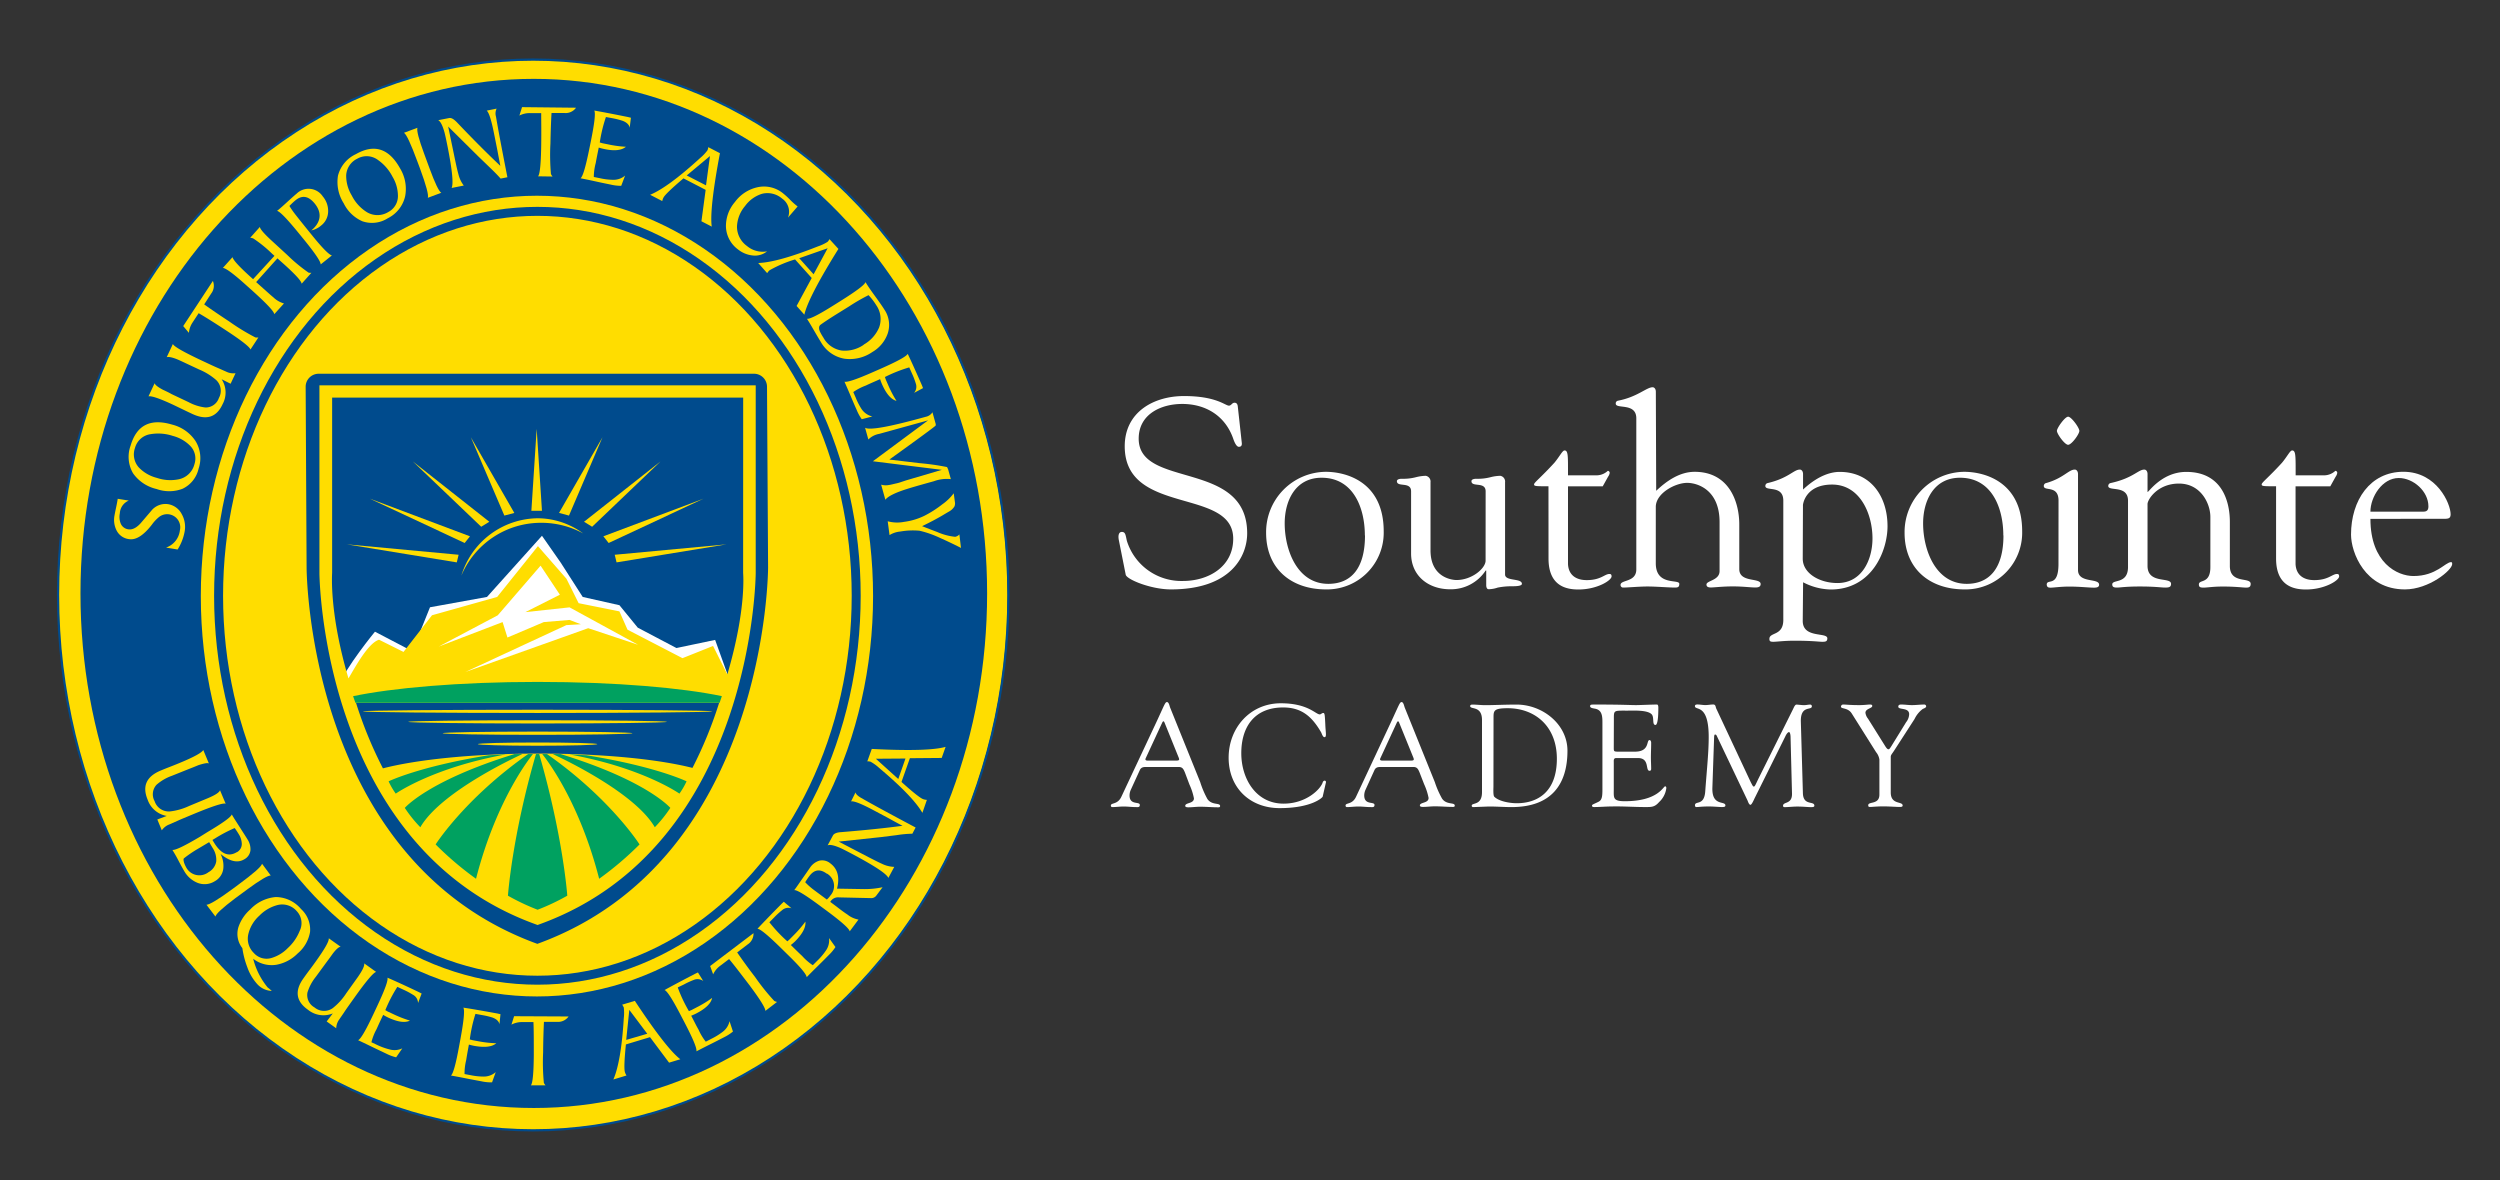 <svg id="Layer_1" data-name="Layer 1" xmlns="http://www.w3.org/2000/svg" viewBox="0 0 557 263">
  <rect x="0" y="0" width="557" height="263" fill="#333333" stroke="none"/>
  <title>logo</title>
  <g>
    <ellipse cx="118.72" cy="132.56" rx="105.79" ry="119.28" style="fill: #fd0"/>
    <path d="M118.93,17.57c55.77,0,101,51.34,101,114.64s-45.23,114.65-101,114.65-101-51.34-101-114.65S63.16,17.57,118.93,17.57Z" style="fill: #004b8d"/>
    <ellipse cx="119.63" cy="132.81" rx="74.89" ry="89.2" style="fill: #fd0"/>
    <path d="M68.31,126.41s0,65.2,51.41,83.88c51.41-18.68,51.41-83.88,51.41-83.88l-.24-40.25A2.9,2.9,0,0,0,168,83.27H71a2.9,2.9,0,0,0-2.9,2.89Z" style="fill: #004b8d"/>
    <path d="M163.41,153.91l-4.08-11.34-8.62,1.81-8.62-4.54-4.08-5L129.83,133l-4.89-7.63-4.19-6L108.5,133l-12.7,2.3-3.94,9.79-8.32-4.35s-6.59,8-8.17,12.25Z" style="fill: #fff"/>
    <path d="M71,83.27a2.9,2.9,0,0,0-2.9,2.89l.25,40.25s0,65.2,51.41,83.88c51.41-18.68,51.41-83.88,51.41-83.88l-.24-40.25" style="fill: none"/>
    <polygon points="120.75 113.81 119.57 95.56 118.39 113.81 120.75 113.81" style="fill: #fd0"/>
    <polygon points="114.59 114.28 104.9 97.41 112.37 114.87 114.59 114.28" style="fill: #fd0"/>
    <polygon points="109.02 116.25 91.98 102.81 107.21 117.36 109.02 116.25" style="fill: #fd0"/>
    <polygon points="104.71 119.49 82.39 111.1 103.53 120.98 104.71 119.49" style="fill: #fd0"/>
    <polygon points="102.18 123.6 77.26 121.28 101.77 125.3 102.18 123.6" style="fill: #fd0"/>
    <polygon points="124.55 114.28 134.24 97.41 126.77 114.87 124.55 114.28" style="fill: #fd0"/>
    <polygon points="130.12 116.25 147.16 102.81 131.93 117.36 130.12 116.25" style="fill: #fd0"/>
    <polygon points="134.43 119.49 156.75 111.1 135.61 120.98 134.43 119.49" style="fill: #fd0"/>
    <polygon points="136.96 123.6 161.88 121.28 137.37 125.3 136.96 123.6" style="fill: #fd0"/>
    <path d="M119.77,158.13c-21.49,0-38.91.16-38.91.36s17.42.36,38.91.36,38.91-.16,38.91-.36-17.42-.36-38.91-.36" style="fill: #fd0"/>
    <path d="M119.77,160.47c-15.91,0-28.82.16-28.82.36s12.9.36,28.82.36,28.82-.16,28.82-.36-12.9-.36-28.82-.36" style="fill: #fd0"/>
    <path d="M119.77,163c-11.67,0-21.14.16-21.14.36s9.47.36,21.14.36,21.14-.16,21.14-.36-9.46-.36-21.14-.36" style="fill: #fd0"/>
    <path d="M119.77,165.43c-7.35,0-13.31.16-13.31.36s6,.36,13.31.36,13.31-.16,13.31-.36-6-.36-13.31-.36" style="fill: #fd0"/>
    <path d="M120.6,116.48a19.37,19.37,0,0,1,9.33,2.37,17.16,17.16,0,0,0-10.21-3.38,18,18,0,0,0-16.93,12.77,19.25,19.25,0,0,1,17.81-11.76" style="fill: #fd0"/>
    <path d="M165.57,127.61c0,.27.77,8.07-3.52,22.66l-3.18-6.35-6.81,2.72-12.25-6.35L138,136.21l-9.08-1.82-2.72-5.45-6.35-7.26L110.77,133l-14.52,4.08-6.35,8.17-5.45-2.72c-2.46.75-5.37,6.22-6.81,8.62C73.31,136.48,74,127.84,74,127.58v-39h91.58Zm-11.14,43.81c-7.7-2-20.26-3.24-34.45-3.24-14.41,0-27.14,1.32-34.81,3.34a93,93,0,0,1-6.23-15.19H160.6a93.37,93.37,0,0,1-6.17,15.09Zm12.41-85.29H71.45v41.5c0,.61.55,60.77,47.89,78l.43.16.43-.16c47.35-17.2,47.89-77.37,47.89-78V86.13Z" style="fill: #fd0"/>
    <path d="M154.43,171.42c-7.7-2-20.26-3.24-34.45-3.24-14.41,0-27.14,1.32-34.81,3.34a93,93,0,0,1-6.23-15.19H160.6A93.37,93.37,0,0,1,154.43,171.42Zm12.41-85.29H71.45v41.5c0,.61.55,60.77,47.89,78l.43.16.43-.16c47.35-17.2,47.89-77.37,47.89-78V86.13Z" style="fill: none;stroke: #fd0;stroke-miterlimit: 10;stroke-width: 0.567px"/>
    <polygon points="103.68 149.72 131.05 139.96 142.16 143.66 126.9 135.32 117.06 136.38 124.74 132.5 120.44 126.03 110.9 137.09 97.73 144.06 111.98 138.6 113.06 142.04 121.16 138.6 126.88 138.12 129.41 139.08 126.18 139.28 103.68 149.72" style="fill: #fff"/>
    <path d="M78.67,155.12l.52,1.46h81.14c.19-.52.39-1.15.5-1.48-8.66-1.82-23.44-3.17-41.06-3.17s-32.46,1.36-41.11,3.18" style="fill: #00a160"/>
    <path d="M120.13,168h-.71c-5.36,18.51-6.25,31.56-6.25,31.56a49.55,49.55,0,0,0,6.61,3.13,49.56,49.56,0,0,0,6.61-3.13s-.89-13-6.26-31.56" style="fill: #00a160"/>
    <path d="M118.75,168s-8,9.46-12.69,27.79a71.62,71.62,0,0,1-9-7.65s6.48-10.22,20.6-20.13Z" style="fill: #00a160"/>
    <path d="M116.4,168s-18,8.08-22.75,16.31A29.25,29.25,0,0,1,90.19,180s5.17-6.07,24.47-12Z" style="fill: #00a160"/>
    <path d="M112.8,168.07c-16.35,2.92-24.63,8.75-24.63,8.75a16.8,16.8,0,0,1-1.59-2.74s6.81-3.32,22.27-5.8c0,0,1.95-.11,4-.2" style="fill: #00a160"/>
    <path d="M120.8,168s8,9.46,12.69,27.79a71.62,71.62,0,0,0,9-7.65S136,177.91,121.87,168Z" style="fill: #00a160"/>
    <path d="M123.14,168s18,8.08,22.75,16.31a29.32,29.32,0,0,0,3.46-4.31s-5.16-6.07-24.47-12Z" style="fill: #00a160"/>
    <path d="M126.75,168.07c16.35,2.92,24.63,8.75,24.63,8.75a17,17,0,0,0,1.59-2.74s-6.81-3.32-22.27-5.8c0,0-1.94-.11-4-.2" style="fill: #00a160"/>
    <g>
      <path d="M37.39,112.32a4.16,4.16,0,0,1,3.11,2.24,5.78,5.78,0,0,1,.64,3.87,11.25,11.25,0,0,1-1.57,4L37,122a4.61,4.61,0,0,0,3.08-3.84,2.92,2.92,0,0,0-4.61-3,8.75,8.75,0,0,0-1.62,1.72c-1.85,2.4-3.57,3.49-5.09,3.24A3.58,3.58,0,0,1,26,118.24a5.21,5.21,0,0,1-.49-3.38c.07-.41.19-1,.37-1.85s.29-1.47.35-1.88l2.47.4a3.23,3.23,0,0,0-2,2.84,4,4,0,0,0,.18,2.24,2.12,2.12,0,0,0,1.7,1.32c.9.15,1.82-.32,2.78-1.38l2.56-3A4.06,4.06,0,0,1,37.39,112.32Z" style="fill: #fd0"/>
      <path d="M38.35,94.6a8.8,8.8,0,0,1,5.19,3.63,7.26,7.26,0,0,1,.7,6.21,6.53,6.53,0,0,1-3.57,4.46,8.35,8.35,0,0,1-5.79.05,8.81,8.81,0,0,1-5.23-3.49,7.28,7.28,0,0,1-.54-6.21Q31.12,92.45,38.35,94.6Zm.15,2.52a10.31,10.31,0,0,0-4.94-.39,4.2,4.2,0,0,0-3.48,3.06,4.34,4.34,0,0,0,.86,4.37,8.46,8.46,0,0,0,4,2.31,9.27,9.27,0,0,0,5,.29,4.57,4.57,0,0,0,3.39-3.37,4,4,0,0,0-1-4.1A8.36,8.36,0,0,0,38.5,97.12Z" style="fill: #fd0"/>
      <path d="M52.48,83.15l-1.1,2.35-2-1a5.41,5.41,0,0,1,.21,5.56q-2,4.36-6.71,2.18c-.47-.22-1.18-.55-2.1-1l-2.08-1c-3.11-1.46-5-2.09-5.62-1.93l1.37-2.93c.1.37.71.85,1.81,1.44.69.32,1.35.63,2,1L42,89.59a10.55,10.55,0,0,0,3.77,1.2,3.11,3.11,0,0,0,3-2.12,3.29,3.29,0,0,0-.61-4,13.76,13.76,0,0,0-3.8-2.35l-4.06-1.9c-1.62-.76-2.66-1-3.16-.83l1.38-2.95c.2.55,2.38,1.79,6.53,3.74,1.64.77,2.77,1.3,3.43,1.58s1.25.56,1.91.84A3.56,3.56,0,0,0,52.48,83.15Z" style="fill: #fd0"/>
      <path d="M47.43,62.59a2.83,2.83,0,0,1-.37,2.8l-1.57,2.43q2.31,1.65,5.59,3.81a48.55,48.55,0,0,0,5.82,3.55,2.14,2.14,0,0,0,.67,0l-1.77,2.7q-.23-.85-5.33-4.2c-2.73-1.79-4.78-3.08-6.21-3.9l-1.37,2.09a4.91,4.91,0,0,0-.8,2.29l-1.27-1.51Z" style="fill: #fd0"/>
      <path d="M69.38,60.78l-2.17,2.43c-.11-.65-1.36-2-3.72-4.15l-1.68-1.5-4.74,5.29,1.61,1.44c1.19,1.06,1.92,1.72,2.21,1.94a5.54,5.54,0,0,0,2.38,1.38L61.11,70c-.09-.64-1.64-2.29-4.63-5l-1.35-1.21c-3-2.73-4.88-4.11-5.48-4.09l2.16-2.41q.18.94,4,4.39l.58.52L61.15,57l-.58-.52a27.8,27.8,0,0,0-4.14-3.35,1.87,1.87,0,0,0-.69-.15l2.17-2.43c0,.45.93,1.53,2.76,3.2l3.27,3a36.74,36.74,0,0,0,4.82,4A2.29,2.29,0,0,0,69.38,60.78Z" style="fill: #fd0"/>
      <path d="M71.92,43.77a5,5,0,0,1,1.19,3.39,4,4,0,0,1-1.58,3.1,4.8,4.8,0,0,1-2.18,1.08c2.12-1.73,2.5-3.87.76-6-1.38-1.69-2.8-1.92-4.28-.71a16.82,16.82,0,0,0-1.35,1.26,20.13,20.13,0,0,0,1.32,1.89q1.11,1.42,3.63,4.53c2.42,3,3.92,4.49,4.52,4.6l-2.5,2c0-.64-1.26-2.51-3.8-5.62L66.5,51.88c-2.59-3.17-4.18-4.81-4.78-4.89.55-.42,1.27-1.07,2.2-1.92s1.71-1.55,2.16-1.92a3.8,3.8,0,0,1,5.84.62Z" style="fill: #fd0"/>
      <path d="M89.12,37.49a8.81,8.81,0,0,1,1.15,6.22,7.26,7.26,0,0,1-3.86,4.91,6.53,6.53,0,0,1-5.67.68,8.36,8.36,0,0,1-4.16-4,8.82,8.82,0,0,1-1.28-6.15,7.28,7.28,0,0,1,4-4.81C83.4,32,86.68,33.1,89.12,37.49Zm-1.66,1.9a10.3,10.3,0,0,0-3.25-3.75,4.2,4.2,0,0,0-4.63-.27,4.34,4.34,0,0,0-2.45,3.71,8.47,8.47,0,0,0,1.24,4.47,9.24,9.24,0,0,0,3.34,3.7,4.57,4.57,0,0,0,4.78,0,4,4,0,0,0,2.17-3.61A8.36,8.36,0,0,0,87.46,39.39Z" style="fill: #fd0"/>
      <path d="M98.32,42.95l-3,1.12c.22-.6-.37-2.79-1.75-6.54L93,36q-2.21-6-3-6.41l3-1.12q-.29.93,1.48,5.72l1.2,3.27Q97.54,42.53,98.32,42.95Z" style="fill: #fd0"/>
      <path d="M110.65,24.2a2.44,2.44,0,0,0-.14,1.8q.58,3.52,2.54,13.49l-1.51.3q-.87-1-2.45-2.51l-2.56-2.47-6.68-6.62,1.58,7.61c.29,1.37.51,2.35.68,2.91a6.73,6.73,0,0,0,1.22,2.63l-2.71.54c.44-.91.14-3.95-.88-9.12-.32-1.61-.56-2.69-.69-3.21-.45-1.63-.93-2.54-1.42-2.77l2.45-.48c.46-.09,1,.22,1.71.94q5.43,5.71,9.69,9.72c-.15-.77-.38-1.95-.67-3.51l-.7-3.51c-.61-3.1-1.16-4.87-1.67-5.29Z" style="fill: #fd0"/>
      <path d="M128.34,24a2.83,2.83,0,0,1-2.57,1.18h-2.89c-.11,1.88-.19,4.14-.24,6.76a48.31,48.31,0,0,0,.11,6.82,2.17,2.17,0,0,0,.36.57l-3.23-.05q.6-.65.7-6.75c.05-3.26,0-5.69,0-7.33h-2.5a4.93,4.93,0,0,0-2.36.55l.59-1.88Z" style="fill: #fd0"/>
      <path d="M139.27,39.12l-.86,2.28a10,10,0,0,1-2.37-.28c-.74-.15-1.85-.37-3.33-.7s-2.61-.55-3.36-.7c.51-.4,1.14-2.57,1.94-6.51l.36-1.78c.81-4,1.07-6.28.75-6.8q2.5.43,7.5,1.44l.67.16-.28,2.24c-.09-.64-.61-1.17-1.51-1.53a16.77,16.77,0,0,0-2.28-.59l-1.5-.28a33,33,0,0,0-1.37,5.67c.28.08.49.15.64.18l1.18.24a25,25,0,0,0,4,.54c-.93.79-2.54,1-4.82.5a10.86,10.86,0,0,1-1.23-.32l-.31,1.54c-.08.41-.21,1.06-.36,1.9a12.37,12.37,0,0,0-.43,3.11l1.34.27a14.2,14.2,0,0,0,2.9.36A4,4,0,0,0,139.27,39.12Z" style="fill: #fd0"/>
      <path d="M158.58,50.49l-2.3-1.19.94-7-4.94-2.56c-2.65,2.24-4.14,3.68-4.45,4.27a2.76,2.76,0,0,0-.28.79l-2.7-1.4c2.71-1.13,6.42-3.88,11.14-8.19a10,10,0,0,0,1.62-1.7,1,1,0,0,0,.11-.33.82.82,0,0,0,.07-.4l2.61,1.35C158.82,42.47,158.22,48,158.58,50.49ZM157.3,41.3l.88-6.53L153,39.09Z" style="fill: #fd0"/>
      <path d="M170.9,56a4.27,4.27,0,0,1-3.28.91,6.24,6.24,0,0,1-3.21-1.35,6.56,6.56,0,0,1-2.67-5.07,8.22,8.22,0,0,1,2-5.48,8.5,8.5,0,0,1,5.07-3.3,6.71,6.71,0,0,1,5.77,1.46,16.79,16.79,0,0,1,1.55,1.44A15.72,15.72,0,0,0,177.71,46l-2.15,2.49a3.56,3.56,0,0,0-1.3-4.24,5,5,0,0,0-4.45-1.08,7.32,7.32,0,0,0-3.8,2.72,7.52,7.52,0,0,0-1.81,4.63,5.31,5.31,0,0,0,2.23,4.29A5.43,5.43,0,0,0,170.9,56Z" style="fill: #fd0"/>
      <path d="M179.21,70.11l-1.73-1.94,3.37-6.23-3.71-4.14a27.49,27.49,0,0,0-5.67,2.41,2.68,2.68,0,0,0-.54.65l-2-2.26c2.94-.1,7.38-1.35,13.32-3.71a9.81,9.81,0,0,0,2.12-1,1,1,0,0,0,.22-.27.81.81,0,0,0,.21-.35l2,2.19C182.28,62.69,179.77,67.6,179.21,70.11Zm2.06-9,3.13-5.8-6.33,2.22Z" style="fill: #fd0"/>
      <path d="M194.36,78.43a8.83,8.83,0,0,1-6.28,1.48,7.49,7.49,0,0,1-5.18-3.69q-.49-.78-1.54-2.59c-.65-1.12-1.17-2-1.57-2.6.64.09,2.61-.91,5.93-3l1.52-.95c3.57-2.24,5.44-3.64,5.59-4.23.45.76,1.17,1.81,2.14,3.14s1.67,2.34,2.08,3a6.07,6.07,0,0,1,.74,5.29A7.73,7.73,0,0,1,194.36,78.43Zm-1.93-1.65A8,8,0,0,0,195.85,73a5.42,5.42,0,0,0-.62-5,13.78,13.78,0,0,0-1.72-2.24,42.74,42.74,0,0,0-4.29,2.48l-3,1.86c-1.37.86-2.5,1.6-3.37,2.23-.4.28-.46.78-.21,1.46a11.79,11.79,0,0,0,.81,1.43,5.61,5.61,0,0,0,4.07,2.88,7.35,7.35,0,0,0,4.91-1.28Z" style="fill: #fd0"/>
      <path d="M194.36,92.79,192,93.4a9.92,9.92,0,0,1-1.14-2.09c-.31-.69-.76-1.72-1.35-3.12s-1.06-2.45-1.36-3.15c.62.18,2.76-.55,6.43-2.17l1.66-.73c3.74-1.65,5.75-2.76,6-3.31q1.09,2.29,3.16,7l.25.64-2,1.07a2.11,2.11,0,0,0,.38-2.12,16.69,16.69,0,0,0-.84-2.2l-.61-1.37A32.6,32.6,0,0,0,197.16,84c.1.28.16.49.22.63l.48,1.1a25,25,0,0,0,1.88,3.59c-1.18-.31-2.25-1.52-3.2-3.65a10.9,10.9,0,0,1-.45-1.2l-1.43.63c-.38.17-1,.44-1.76.8a12.52,12.52,0,0,0-2.79,1.45l.55,1.26A14.26,14.26,0,0,0,192,91.2,4,4,0,0,0,194.36,92.79Z" style="fill: #fd0"/>
      <path d="M197.26,111.35l-.94-3.37a3.61,3.61,0,0,0,1.77.07c.17,0,.77-.16,1.75-.38a8.07,8.07,0,0,0,1-.3l1-.33,8-2.36-15.36-1.91,12.29-9.11-10.85,3a4.55,4.55,0,0,0-2.45,1.26l-.73-2.62c1,.62,5.51-.21,13.56-2.45a2.26,2.26,0,0,0,1.45-1l.71,2.55a.84.84,0,0,1,0,.42c-.13.19-3.54,2.71-10.31,7.57l6.73.8a55.67,55.67,0,0,1,6.12.87c.18.36.24.52.23.47l.62,2.22a8.27,8.27,0,0,0-3.76.46c-3.14.87-5.07,1.43-5.75,1.65C199.51,109.73,197.79,110.59,197.26,111.35Z" style="fill: #fd0"/>
      <path d="M214.11,122.08c-1.8-.92-3.36-1.65-4.65-2.22a22.71,22.71,0,0,0-4.57-1.61,16.21,16.21,0,0,0-4.33.18,5.42,5.42,0,0,0-2.37.79l-.41-3.08a8,8,0,0,0,3.65.13,14.57,14.57,0,0,0,4.52-1.35,24.07,24.07,0,0,0,4-2.56,11.07,11.07,0,0,0,2.54-2.46l.26,1.92a1.79,1.79,0,0,1-.09,1,3.26,3.26,0,0,1-1.16,1.12c-.41.23-.83.48-1.26.74-1.26.76-2.87,1.62-4.8,2.55,1.12.44,2.25.88,3.37,1.3a13.21,13.21,0,0,0,4,1.07,1.66,1.66,0,0,0,.94-.54Z" style="fill: #fd0"/>
    </g>
    <g>
      <path d="M36.05,185l-1-2.42,2.11-.79a5.47,5.47,0,0,1-4.27-3.63q-1.86-4.49,2.89-6.47c.47-.2,1.2-.5,2.16-.87s1.66-.66,2.14-.86c3.17-1.31,4.89-2.27,5.21-2.86l1.25,3c-.34-.18-1.11,0-2.29.36-.7.29-1.38.57-2.09.84l-3.87,1.55a10.46,10.46,0,0,0-3.42,2,3.14,3.14,0,0,0-.42,3.65,3.32,3.32,0,0,0,3.39,2.29,13.69,13.69,0,0,0,4.3-1.22l4.14-1.72c1.65-.69,2.55-1.27,2.74-1.78l1.26,3c-.55-.23-2.93.55-7.16,2.3-1.67.7-2.83,1.17-3.48,1.47l-1.9.84A3.53,3.53,0,0,0,36.05,185Z" style="fill: #fd0"/>
      <path d="M47.83,196.35a4.26,4.26,0,0,1-3.88.32A6,6,0,0,1,41,194c-.25-.42-.69-1.2-1.27-2.32s-1-1.78-1.32-2.32c.63.11,2.67-.87,6.11-2.91l1.6-1c3.52-2.09,5.36-3.41,5.52-4,.38.69,1,1.62,1.74,2.79s1.43,2.22,1.76,2.77a4,4,0,0,1,.66,2.45,2.6,2.6,0,0,1-1.39,2c-1.47.88-3.22.48-5.28-1.21a5.8,5.8,0,0,1,.62,3.31A3.69,3.69,0,0,1,47.83,196.35Zm-1.43-2a3.37,3.37,0,0,0,1.78-2.43,4.76,4.76,0,0,0-.81-3l-.77-1.29-2.53,1.5A27,27,0,0,0,41,191.22c-.16.12-.13.45,0,.95a5.87,5.87,0,0,0,.44,1,3.32,3.32,0,0,0,5,1.16Zm6.38-4.48A2.07,2.07,0,0,0,53.87,188a4.24,4.24,0,0,0-.68-2.15q-.42-.7-.9-1.36A32.12,32.12,0,0,0,48,186.74l-.67.4.33.55c1.55,2.55,3.24,3.31,5.11,2.16Z" style="fill: #fd0"/>
      <path d="M48,204.21l-2-2.63c.64,0,2.58-1.13,5.79-3.5l1.28-.95q5.15-3.79,5.31-4.69l1.94,2.62q-1,0-5.09,3l-2.8,2.06Q48.16,203.34,48,204.21Z" style="fill: #fd0"/>
      <path d="M60.55,220.78a4.62,4.62,0,0,1-3.27-1.56,11.1,11.1,0,0,1-2.18-3.72,19.28,19.28,0,0,1-1.1-4.25,5.15,5.15,0,0,1-.9-4.62,9.09,9.09,0,0,1,2.65-4,8.88,8.88,0,0,1,5.68-2.77,7.43,7.43,0,0,1,5.65,2.68,6.19,6.19,0,0,1,2,5.09,8,8,0,0,1-2.75,4.79,8.9,8.9,0,0,1-4.76,2.53,6.69,6.69,0,0,1-5.16-1.34A16.39,16.39,0,0,0,59.63,220,10.21,10.21,0,0,1,60.55,220.78Zm3.57-9.55a10.35,10.35,0,0,0,2.66-3.85,3.87,3.87,0,0,0-.65-4.36,4.28,4.28,0,0,0-4.28-1.38A8.69,8.69,0,0,0,57.8,204a8,8,0,0,0-2.44,4,4.43,4.43,0,0,0,1.17,4.3,3.79,3.79,0,0,0,3.92,1.15A8.39,8.39,0,0,0,64.12,211.23Z" style="fill: #fd0"/>
      <path d="M74.91,229.1l-2.13-1.52,1.37-1.79a5.47,5.47,0,0,1-5.54-.82q-4-2.82-1-7c.3-.42.75-1.06,1.37-1.88s1.06-1.44,1.36-1.86c2-2.79,3-4.52,2.91-5.18l2.65,1.89c-.38,0-1,.54-1.75,1.52-.44.62-.87,1.22-1.33,1.82l-2.46,3.36a10.48,10.48,0,0,0-1.86,3.49,3.14,3.14,0,0,0,1.57,3.32,3.32,3.32,0,0,0,4.08.15,13.62,13.62,0,0,0,3-3.31l2.61-3.65c1-1.46,1.49-2.43,1.38-3l2.67,1.91c-.58.1-2.2,2-4.86,5.74-1.05,1.48-1.78,2.49-2.17,3.09s-.78,1.13-1.17,1.72A3.53,3.53,0,0,0,74.91,229.1Z" style="fill: #fd0"/>
      <path d="M89.64,233.57l-1.38,2a10.16,10.16,0,0,1-2.25-.84c-.69-.33-1.72-.81-3.1-1.48s-2.43-1.17-3.12-1.49c.59-.27,1.72-2.22,3.43-5.86l.77-1.64c1.74-3.71,2.53-5.85,2.33-6.43q2.35,1,7,3.21l.62.32-.8,2.12A2.13,2.13,0,0,0,92,221.63a16.94,16.94,0,0,0-2.1-1.12l-1.37-.64a32.65,32.65,0,0,0-2.68,5.19c.26.15.45.27.58.33l1.1.51a25.07,25.07,0,0,0,3.81,1.49c-1.1.54-2.72.32-4.84-.67a11.07,11.07,0,0,1-1.13-.61l-.67,1.42c-.18.38-.46,1-.8,1.76a12.31,12.31,0,0,0-1.15,2.92l1.25.59a14.5,14.5,0,0,0,2.76,1A4,4,0,0,0,89.64,233.57Z" style="fill: #fd0"/>
      <path d="M110.45,238.86l-.82,2.29a10.13,10.13,0,0,1-2.39-.24c-.75-.14-1.87-.34-3.37-.64s-2.64-.51-3.4-.64c.5-.41,1.1-2.59,1.82-6.54l.33-1.78c.73-4,.95-6.3.61-6.81q2.53.38,7.6,1.31l.68.15-.23,2.25c-.11-.64-.64-1.16-1.56-1.5a16.92,16.92,0,0,0-2.31-.55l-1.48-.27a32.5,32.5,0,0,0-1.26,5.7l.65.17,1.19.22a25.5,25.5,0,0,0,4.06.46q-1.38,1.2-4.85.59a11.16,11.16,0,0,1-1.25-.3l-.28,1.54c-.07.41-.19,1.06-.32,1.91a12.35,12.35,0,0,0-.37,3.12l1.36.25a14.53,14.53,0,0,0,2.93.31A4,4,0,0,0,110.45,238.86Z" style="fill: #fd0"/>
      <path d="M126.68,226.47a2.86,2.86,0,0,1-2.58,1.2h-2.91c-.09,1.88-.16,4.14-.18,6.76a48,48,0,0,0,.16,6.81,2.16,2.16,0,0,0,.37.57h-3.26q.6-.66.65-6.76c0-3.26,0-5.69-.08-7.33h-2.52a5,5,0,0,0-2.38.57l.59-1.88Z" style="fill: #fd0"/>
      <path d="M151.58,236l-2.51.76-4.25-5.68-5.37,1.62c-.35,3.46-.42,5.53-.22,6.16a2.69,2.69,0,0,0,.36.76l-2.93.89c1.17-2.71,1.93-7.27,2.32-13.66a9.92,9.92,0,0,0,0-2.35,1,1,0,0,0-.15-.31.84.84,0,0,0-.23-.34l2.84-.86C146.12,230.09,149.53,234.44,151.58,236Zm-7.37-5.68-4-5.32-.69,6.69Z" style="fill: #fd0"/>
      <path d="M162.54,227.52l.76,2.31a10.12,10.12,0,0,1-2,1.28c-.68.35-1.69.88-3.06,1.56s-2.4,1.22-3.08,1.57c.15-.63-.72-2.72-2.57-6.29l-.84-1.61c-1.88-3.63-3.11-5.56-3.69-5.76q2.24-1.24,6.81-3.62l.63-.3,1.19,1.92a2.13,2.13,0,0,0-2.15-.24,17.31,17.31,0,0,0-2.16,1L151,220a32.55,32.55,0,0,0,2.49,5.28l.61-.26,1.07-.56a25.23,25.23,0,0,0,3.49-2.12c-.24,1.2-1.39,2.35-3.48,3.43a11.1,11.1,0,0,1-1.18.53l.72,1.39c.19.37.5,1,.91,1.71a12.4,12.4,0,0,0,1.62,2.69l1.23-.64A14.62,14.62,0,0,0,161,229.9,4,4,0,0,0,162.54,227.52Z" style="fill: #fd0"/>
      <path d="M167.88,207.91a2.86,2.86,0,0,1-1.32,2.52l-2.32,1.77c1.07,1.55,2.38,3.39,4,5.49A47.85,47.85,0,0,0,172.5,223a2.15,2.15,0,0,0,.63.23l-2.61,2q.08-.88-3.57-5.77c-2-2.61-3.44-4.52-4.51-5.78l-2,1.51a5,5,0,0,0-1.55,1.89l-.67-1.85Z" style="fill: #fd0"/>
      <path d="M184.71,209l1.43,2a10,10,0,0,1-1.54,1.84c-.54.55-1.34,1.36-2.43,2.43s-1.91,1.9-2.44,2.45q-.08-1-4.39-5.18l-1.29-1.27c-2.92-2.87-4.68-4.33-5.29-4.34q1.74-1.87,5.36-5.54l.5-.48,1.73,1.46a2.13,2.13,0,0,0-2.12.44,17.32,17.32,0,0,0-1.75,1.6l-1.06,1.07a32.64,32.64,0,0,0,4,4.25c.23-.19.4-.34.5-.44l.85-.86a25.31,25.31,0,0,0,2.67-3.09c.14,1.21-.6,2.67-2.24,4.34a11.15,11.15,0,0,1-1,.87l1.12,1.1c.3.29.77.76,1.4,1.34a12.31,12.31,0,0,0,2.37,2.06l1-1A14.35,14.35,0,0,0,184,211.8,4,4,0,0,0,184.71,209Z" style="fill: #fd0"/>
      <path d="M196.64,197.67l-1.36,1.82a1.39,1.39,0,0,1-1.21.61l-7.09-.16a2,2,0,0,0-2,1L186.4,202c1.28,1,2.06,1.54,2.37,1.73a5.51,5.51,0,0,0,2.5,1.15l-1.95,2.62c-.14-.63-1.83-2.13-5.06-4.53l-1.46-1.08c-3.28-2.44-5.23-3.64-5.84-3.57.46-.58,1-1.41,1.77-2.5s1.39-2,1.75-2.52a3.84,3.84,0,0,1,2.06-1.54,2.82,2.82,0,0,1,2.46.6q2.45,1.82,1.49,5.63l5.88.1A18.35,18.35,0,0,0,196.64,197.67Zm-12.42-3q-2.26-1.7-3.91.54a13.34,13.34,0,0,0-.91,1.35,15.15,15.15,0,0,0,1.79,1.61l1.95,1.45,1.08.8a5.2,5.2,0,0,0,.82-.93,3.19,3.19,0,0,0-.82-4.87Z" style="fill: #fd0"/>
      <path d="M190.61,176.55c.08.38.51.8,1.3,1.25C194,179,198,181.19,204,184.37l-.73,1.38a25.32,25.32,0,0,0-3.5.32l-3.54.44-9.37,1,6.89,3.59c1.24.63,2.14,1.09,2.68,1.32a6.72,6.72,0,0,0,2.81.72l-1.31,2.46c-.42-.93-3-2.62-7.62-5.1-1.45-.77-2.43-1.27-2.92-1.5-1.55-.69-2.55-.89-3-.64l1.19-2.22c.22-.41.83-.68,1.81-.74,5.25-.42,9.81-.9,13.69-1.41-.69-.37-1.75-.93-3.14-1.71l-3.16-1.68c-2.79-1.49-4.5-2.18-5.16-2.05Z" style="fill: #fd0"/>
      <path d="M210.68,166.4l-.87,2.47-7.09.06-1.87,5.29c2.58,2.33,4.21,3.61,4.83,3.83a2.71,2.71,0,0,0,.83.16l-1,2.89c-1.49-2.54-4.71-5.86-9.63-10a9.81,9.81,0,0,0-1.9-1.38,1.05,1.05,0,0,0-.34-.07.83.83,0,0,0-.41,0l1-2.79C202.69,167.3,208.21,167.12,210.68,166.4Zm-8.94,2.6-6.6.05,5,4.51Z" style="fill: #fd0"/>
    </g>
    <ellipse cx="119.73" cy="132.74" rx="71.03" ry="85.65" style="fill: none;stroke: #004b8d;stroke-width: 2px"/>
    <ellipse cx="118.8" cy="132.56" rx="105.87" ry="119.28" style="fill: none;stroke: #004b8d;stroke-width: 0.502px"/>
    <g>
      <path d="M249.28,120.36c-.24-1.19.06-1.85.66-1.85.83,0,.83.71,1.13,2a12.71,12.71,0,0,0,12.5,8.93c5.66,0,11.19-3.16,11.19-9.41,0-11.49-24.17-5.06-24.17-20.6,0-7.56,6.37-11.19,13.22-11.19,7.2,0,9.17,2.14,10,2.14.54,0,.66-.65,1.25-.65.36,0,.65.18.72.83l.89,8.1c.06.48-.06.89-.65.89s-1.07-1.25-1.25-1.79C273,92.64,268.64,90,263.4,90c-4.7,0-9.7,2.26-9.7,7.74,0,11.19,24.17,4.64,24.17,21.08,0,5-3.51,12.5-17,12.5-4.41,0-9.82-2.2-10.06-3.27Z" style="fill: #fff"/>
      <path d="M282.09,118.7a13.43,13.43,0,0,1,13.28-13.58h0c4.53,0,12.92,2.2,12.92,13.28a12.64,12.64,0,0,1-12.35,12.92h-.51C287.69,131.32,282.09,126.73,282.09,118.7Zm22,.6c0-6.13-2.56-12.86-9.64-12.86-5.84,0-8.22,5.12-8.22,10.18,0,5.83,2.74,13.46,9.71,13.46,5.06,0,8.18-3.4,8.18-10.79Z" style="fill: #fff"/>
      <path d="M331,109.47c0-2.26-3.16-.83-3.16-2.26,0-.48.77-.54,1.07-.54a11.17,11.17,0,0,0,3.21-.36,9.76,9.76,0,0,1,2.14-.3,1.29,1.29,0,0,1,1.07,1.43V128c0,1.55,3.75.77,3.75,2.08,0,.48-1.25.54-2.2.54a16,16,0,0,0-3.21.3,6.5,6.5,0,0,1-2,.36c-.48,0-.54-.65-.54-.89v-3.27H331a9.23,9.23,0,0,1-7.92,4.17c-4.76,0-8.69-2.92-8.69-8V109.47c0-2.26-3.16-.83-3.16-2.26,0-.48.77-.54,1.07-.54a11.17,11.17,0,0,0,3.21-.36,9.76,9.76,0,0,1,2.14-.3,1.29,1.29,0,0,1,1.07,1.43V122.5c-.06,6.31,5,6.73,5.78,6.73,3.39,0,6.37-2.5,6.49-4.23Z" style="fill: #fff"/>
      <path d="M345,108.34c-2.8,0-3.21,0-3.21-.42s1.49-1.49,4.53-4.82c1.19-1.43,1.79-2.74,2.26-2.74.83,0,.77,1.25.77,5.54h6.55a3.69,3.69,0,0,0,2.32-1,.45.45,0,0,1,.42.48h0a2,2,0,0,1-.36.83l-1.19,2.14h-7.74v17.33c.12,2.44,1.79,3.57,4.17,3.57,3.16,0,4-1.37,5.06-1.37.24,0,.48.06.48.54,0,.89-3.21,2.92-7.38,2.92-2.74,0-6.67-.77-6.67-6.91Z" style="fill: #fff"/>
      <path d="M369,109.35c2.26-2.14,5.18-4.23,8.57-4.23,7.62,0,9.94,6.61,9.94,11.73v9.94c0,3.1,4.76,1.85,4.76,3.33,0,.65-.54.77-1.19.77-1.07,0-2.74-.24-5-.24s-4.23.24-4.88.24-1-.18-1-.66c0-.89,2.92-.89,2.92-3v-10.9c0-7.38-5.12-8.75-7.21-8.75-2.68,0-7,2.32-7,5.36V125.5c0,5.12,5.24,3.45,5.24,4.58,0,.71-.3.83-1,.83-1.25,0-4.23-.24-6.07-.24s-4.47.24-5.42.24a.56.56,0,0,1-.6-.6c0-1.19,3.51-.54,3.51-3.45V93.21c0-3.57-4.58-2-4.58-3.27a.6.6,0,0,1,.48-.66c4.35-.83,6.37-3,7.74-3,.36,0,.71.36.71,1Z" style="fill: #fff"/>
      <path d="M401.65,138.35c0,3.93,5.48,2.44,5.48,3.87,0,.71-.42.77-1.13.77s-2.2-.24-6.19-.24c-2.32,0-4,.24-4.7.24s-.89-.12-.89-.65c0-1.55,3.1-.6,3.1-4.23V111.55c0-3.57-4-2-4-3.27a.65.65,0,0,1,.54-.66c4.59-1.07,5.78-3,7.15-3,.36,0,.71.36.71,1v3.45c3.63-3.39,6.55-3.93,8.16-3.93,7,0,10.66,5.54,10.66,12.09,0,5.48-3.45,14.11-12.68,14.11a13.84,13.84,0,0,1-6.13-1.61Zm0-13.87c0,3.22,3.69,5.42,7.74,5.42,5.48,0,7.8-5.24,7.8-9.94,0-5.42-2.74-12-9-12-6.07,0-6.55,4.58-6.49,4.7Z" style="fill: #fff"/>
      <path d="M424.34,118.7a13.43,13.43,0,0,1,13.28-13.58h0c4.53,0,12.92,2.2,12.92,13.28a12.64,12.64,0,0,1-12.35,12.92h-.51C429.94,131.32,424.34,126.73,424.34,118.7Zm22,.6c0-6.13-2.56-12.86-9.65-12.86-5.83,0-8.22,5.12-8.22,10.18,0,5.83,2.74,13.46,9.71,13.46,5,0,8.19-3.4,8.19-10.79Z" style="fill: #fff"/>
      <path d="M458.64,111.55c0-3.57-3.28-2-3.28-3.27a.65.65,0,0,1,.54-.66c3.81-1.07,5-3,6.37-3,.36,0,.71.36.71,1V127c0,3,4.7,1.73,4.7,3.27,0,.48-.36.66-1.13.66-1.25,0-3.1-.24-5.54-.24-1.91,0-3.45.24-4.11.24-.48,0-.83-.06-.89-.66,0-1.49,2.62.77,2.62-4.64ZM463.28,96c0,.71-1.73,3.1-2.5,3.1s-2.5-2.44-2.5-3.1,1.79-3.16,2.5-3.16S463.28,95.3,463.28,96Z" style="fill: #fff"/>
      <path d="M478.47,126.08c0,4.11,5.24,2.38,5.24,4,0,.71-.42.83-1.31.83s-2.2-.24-5.66-.24c-3.16,0-4.35.24-5.06.24s-1.07-.12-1.07-.71c0-1.19,3.51,0,3.51-3.87V111.55c0-3.57-4.4-2-4.4-3.27a.65.65,0,0,1,.54-.66c4.94-1.07,6.13-3,7.5-3,.36,0,.71.36.71,1v3.93c-.12.71,2.86-4.41,8.63-4.41,8,0,9.71,6.61,9.71,11.13v9.82c0,4.11,4.64,2.38,4.64,4,0,.71-.42.83-1,.83-.77,0-2.26-.24-5.18-.24-2.26,0-3.51.24-4.29.24s-1.07-.12-1.07-.71c0-1.19,2.56,0,2.56-3.87V115.18c0-3-2.14-7.44-7-7.44s-7.09,3.69-7,4.64Z" style="fill: #fff"/>
      <path d="M507.11,108.34c-2.8,0-3.21,0-3.21-.42s1.49-1.49,4.53-4.82c1.19-1.43,1.79-2.74,2.26-2.74.83,0,.78,1.25.78,5.54H518a3.7,3.7,0,0,0,2.32-1,.45.45,0,0,1,.42.48h0a1.94,1.94,0,0,1-.36.83l-1.19,2.14h-7.74v17.33c.12,2.44,1.79,3.57,4.17,3.57,3.15,0,4-1.37,5.06-1.37.24,0,.48.06.48.54,0,.89-3.21,2.92-7.38,2.92-2.74,0-6.67-.77-6.67-6.91Z" style="fill: #fff"/>
      <path d="M528.13,115.6c0,9.82,6,12.74,9.59,12.74,5.12,0,7.09-3.1,8.39-3.1.24,0,.24.24.24.42,0,1.37-5.18,5.66-10.54,5.66-8.93,0-12-8.28-12-12.21,0-7.62,4.23-14,11.67-14s10.52,7.1,10.52,9.48c0,1.07-.65,1-2,1Zm11.73-1.6c.83,0,1.19-.3,1.19-1.19,0-3.33-3.33-6.31-6.61-6.31-3.69,0-6.31,4.23-6.31,7.5Z" style="fill: #fff"/>
    </g>
    <g>
      <path d="M264,172.11c-.32-.74-.52-1.23-1.42-1.23h-7.1c-.61,0-1.19,0-1.52.68l-2.07,4.52a3.31,3.31,0,0,0-.23,1.13c0,2.26,2.29,1.29,2.29,2.13,0,.58-.45.48-.87.48-.9,0-1.81-.13-2.71-.13s-1.74.13-2.58.13c-.19,0-.29-.16-.29-.35,0-.68,1.52-.13,2.36-2L257.59,161c1.9-4.07,2-4.58,2.42-4.58s.58.94.68,1.19l6.71,16.62A20.55,20.55,0,0,0,269,178c1,1.49,2.84.78,2.84,1.58,0,.29-.23.29-.45.29-1.32,0-2.65-.13-4-.13-.87,0-1.74.13-2.61.13-.19,0-.71,0-.71-.32,0-.77,1.94-.45,1.94-1.68a13.52,13.52,0,0,0-1-3.07Zm-8.71-3.23c-.23.45,0,.58.42.58h6.39c.71,0,.68-.23.52-.65L259.46,161c-.16-.39-.32-.39-.52,0Z" style="fill: #fff"/>
      <path d="M285.37,156.69c6.07,0,7.75,2.48,8.68,2.48.26,0,.45-.32.78-.32s.35.52.45,2.61c.06,1.71.36,2.78-.19,2.78-.39,0-.61-.84-.74-1.07-2-3.45-4.29-5.55-8.46-5.55-6.29,0-9.33,4.2-9.33,10.2,0,5.62,3.23,11.23,9.42,11.23,5.07,0,8.23-3.23,8.71-4.71a.54.54,0,0,1,.45-.42.33.33,0,0,1,.29.35l-.74,3.23c0,.13-2.32,2.55-9.59,2.55-6.62,0-11.36-4.55-11.36-11.23S278.56,156.69,285.37,156.69Z" style="fill: #fff"/>
      <path d="M316.28,172.11c-.32-.74-.52-1.23-1.42-1.23h-7.1c-.61,0-1.2,0-1.52.68l-2.06,4.52a3.29,3.29,0,0,0-.23,1.13c0,2.26,2.29,1.29,2.29,2.13,0,.58-.45.48-.87.48-.9,0-1.81-.13-2.71-.13s-1.74.13-2.58.13c-.19,0-.29-.16-.29-.35,0-.68,1.52-.13,2.36-2L309.86,161c1.9-4.07,2-4.58,2.42-4.58s.58.94.68,1.19l6.71,16.62a20.54,20.54,0,0,0,1.61,3.68c1,1.49,2.84.78,2.84,1.58,0,.29-.23.29-.45.29-1.32,0-2.65-.13-4-.13-.87,0-1.74.13-2.61.13-.19,0-.71,0-.71-.32,0-.77,1.94-.45,1.94-1.68a13.52,13.52,0,0,0-1-3.07Zm-8.71-3.23c-.23.45,0,.58.42.58h6.39c.71,0,.68-.23.52-.65L311.73,161c-.16-.39-.32-.39-.52,0Z" style="fill: #fff"/>
      <path d="M330.19,160.43c0-3.29-2.64-2.26-2.64-3.13,0-.23.26-.32.45-.32,1,0,1.94.13,2.9.13,2.13,0,4.23-.13,7-.13,5.71,0,11.33,4.32,11.33,10.29,0,7.42-3.52,12.55-12.46,12.55-1.64,0-3.29-.13-4.94-.13-.29,0-3.39.13-3.61.13a.29.29,0,0,1-.32-.32c0-.74,2.29.06,2.29-3Zm2.55,14.72c0,.52-.1,2.07.19,2.36,1.06,1.06,3.52,1.45,5,1.45,4.58,0,8.94-2.45,8.94-9.91,0-7.16-4.78-11.23-10.91-11.26-3.07,0-3.2.52-3.2,2Z" style="fill: #fff"/>
      <path d="M359.55,166.37c0,1.1-.06,1.1,1.23,1.1h3.48c3.36,0,2.49-2.58,3.26-2.58.26,0,.36.36.36.61,0,1.13-.06,2.23-.06,3.26,0,.84.06,1.68.06,2.55,0,.29-.13.42-.36.42-1,0,.1-2.84-2.61-2.84h-4.78c-.68,0-.58.55-.58,1v5.94c0,1.9-.26,2.68,2.45,2.68,7.46,0,8.55-3.32,9-3.32.23,0,.26.32.26.39a5.1,5.1,0,0,1-1.62,3.13c-1,1.16-1.74,1.1-3.16,1.1-2.45,0-4.91-.19-7.36-.13-1.29,0-2.65.13-3.94.13-.29,0-.48-.06-.48-.32s.39-.32,1.42-.84c.84-.39.9-1.29.9-2.81v-14.7c0-1.45,0-3-1.74-3.26-.26-.06-1-.13-1-.52s.19-.39,1.13-.39c6.1,0,7.78.13,9.13.13.65,0,3.62-.13,4.62-.13.26,0,.32.32.32.71,0,3.58-.45,3.84-.64,3.84-.78,0-.26-1.55-.78-2.29-.84-1.1-4.2-.9-5.49-.9-3.1,0-3-.13-3,2Z" style="fill: #fff"/>
      <path d="M401.69,176.86c.16,2.71,2.55,1.52,2.55,2.65,0,.32-.42.32-.78.32-.61,0-1.74-.13-3-.13-1,0-2,.13-2.84.13-.29,0-.36-.16-.36-.29,0-1,2-.26,2-2.65l-.32-12.52c0-.81-.16-1.26-.35-1.26s-.52.29-.84,1L391,177.7c-.16.29-.68,1.61-1,1.61s-.55-.71-.64-.94L382.52,164c-.1-.26-.26-.35-.39-.35s-.19.16-.22.48l-.39,11.33c-.16,4.29,2.9,2.87,2.9,4,0,.32-.35.35-.81.35s-1.87-.13-2.84-.13c-1.68,0-2.23.13-2.81.13-.23,0-.32-.16-.32-.39,0-1.1,2.07.23,2.29-3.13.39-5.26.77-8.68.77-12.1,0-7.58-3.07-5.78-3.07-6.87,0-.29.26-.36.55-.36.58,0,1.16.13,1.78.13s1.16-.13,1.74-.13.52.55.68.9l7.68,16.39c.36.68.48,1,.71,1s.48-.68,1-1.74l7.68-15.43c.19-.36.45-1.13.84-1.1s1.36.13,1.52.13c.74,0,1-.13,1.55-.13a.36.36,0,0,1,.32.39c0,1-2.58-.36-2.45,3.49Z" style="fill: #fff"/>
      <path d="M412.59,159c-.84-1.39-2.42-1-2.42-1.55a.49.49,0,0,1,.42-.48c.87,0,1.48.13,3.68.13,1.07,0,1.94-.13,2.26-.13s.61,0,.61.32c0,.55-1.52.58-1.52,1.52a2.64,2.64,0,0,0,.58,1.32l3.9,6.23c.26.39.45.58.65.58s.35-.23.61-.64l3.32-5.39a3,3,0,0,0,.68-1.78c0-1.58-2.42-.9-2.42-1.68,0-.42.32-.48.68-.48.78,0,1.58.13,2.36.13.94,0,1.87-.13,2.81-.13a.41.41,0,0,1,.36.39c0,.35-.55.48-.78.61a6.06,6.06,0,0,0-1.81,2.23l-4.52,7c-.52.81-.78,1-.78,1.45v7.91c0,2.81,2.65,1.9,2.65,2.91,0,.29-.29.32-.74.32s-2.36-.13-3.55-.13c-1.45,0-2.61.13-2.9.13s-.48,0-.48-.39c0-.9,2.49-.06,2.49-2.36v-7.81a3.37,3.37,0,0,0-.74-1.65Z" style="fill: #fff"/>
    </g>
  </g>
</svg>
